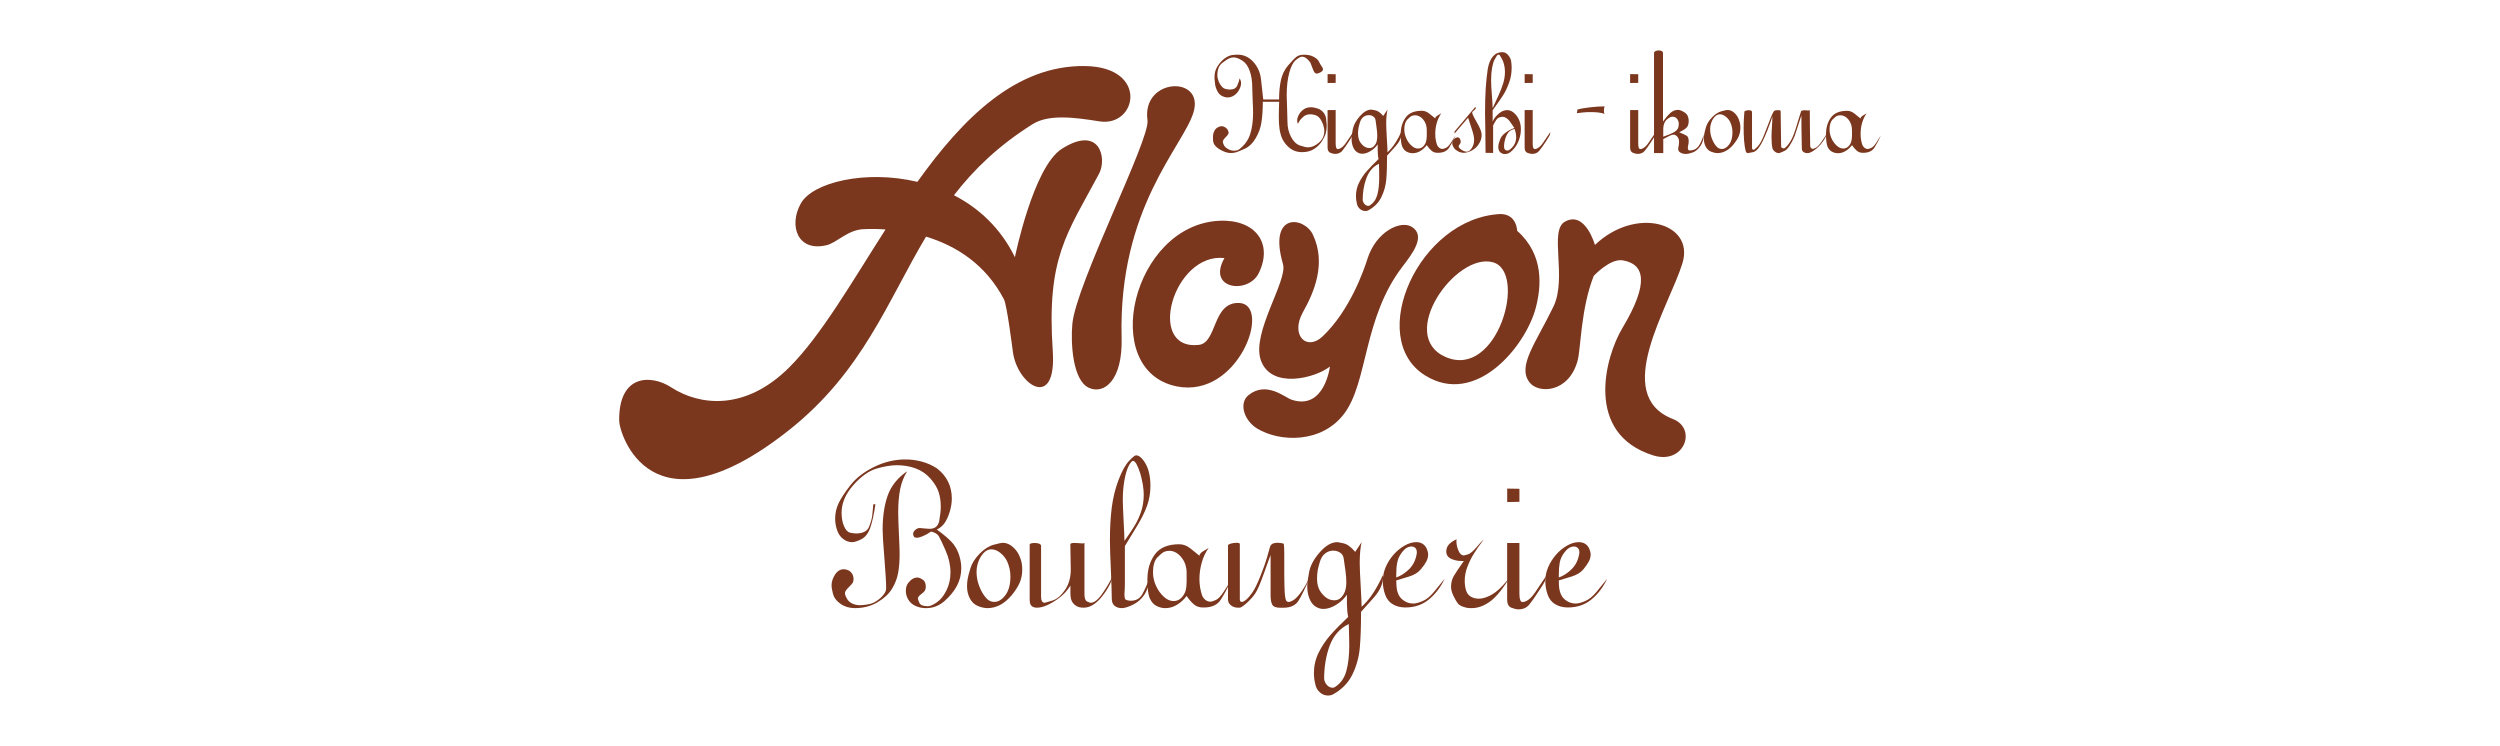 <?xml version="1.0" encoding="utf-8"?>
<!-- Generator: Adobe Illustrator 16.0.0, SVG Export Plug-In . SVG Version: 6.00 Build 0)  -->
<!DOCTYPE svg PUBLIC "-//W3C//DTD SVG 1.1//EN" "http://www.w3.org/Graphics/SVG/1.1/DTD/svg11.dtd">
<svg version="1.1" id="レイヤー_1" xmlns="http://www.w3.org/2000/svg" xmlns:xlink="http://www.w3.org/1999/xlink" x="0px"
	 y="0px" width="124px" height="37px" viewBox="0 0 124 37" enable-background="new 0 0 124 37" xml:space="preserve">
<g>
	<g>
		<g>
			<path fill="#7B361E" d="M44.998,23.373c-0.168,0.266-0.284,0.563-0.35,0.89c-0.065,0.329-0.097,0.71-0.097,1.135
				c0,0.222,0.011,0.587,0.035,1.092c0.025,0.506,0.035,0.832,0.035,0.975c0,0.368-0.024,0.688-0.074,0.954
				c-0.049,0.268-0.15,0.529-0.302,0.783c-0.153,0.252-0.395,0.477-0.723,0.672c-0.329,0.193-0.702,0.289-1.112,0.289
				c-0.274,0-0.515-0.069-0.715-0.209c-0.203-0.141-0.327-0.302-0.377-0.49c-0.048-0.188-0.073-0.328-0.073-0.428
				c0-0.181,0.058-0.361,0.173-0.537c0.114-0.176,0.264-0.265,0.438-0.265c0.063,0,0.136,0.019,0.216,0.05
				c0.074,0.034,0.14,0.092,0.19,0.17c0.049,0.079,0.073,0.166,0.073,0.265c0,0.058-0.01,0.112-0.028,0.161
				c-0.021,0.048-0.091,0.134-0.215,0.253c-0.122,0.12-0.183,0.215-0.183,0.283c0,0.067,0.031,0.159,0.095,0.271
				c0.065,0.115,0.154,0.196,0.27,0.25c0.115,0.055,0.249,0.081,0.402,0.081c0.103,0,0.247-0.019,0.432-0.051
				c0.184-0.034,0.371-0.137,0.56-0.304c0.188-0.169,0.285-0.33,0.285-0.479c0-0.291-0.031-0.789-0.087-1.494
				c-0.059-0.707-0.088-1.177-0.088-1.413c0-0.663,0.085-1.232,0.256-1.712C44.207,24.092,44.529,23.69,44.998,23.373z
				 M47.591,27.592c0.059,0.206,0.089,0.402,0.089,0.589c0,0.314-0.073,0.607-0.218,0.88c-0.146,0.273-0.354,0.523-0.62,0.756
				c-0.268,0.232-0.569,0.347-0.906,0.347c-0.188,0-0.36-0.035-0.521-0.106c-0.16-0.072-0.28-0.177-0.362-0.313
				c-0.082-0.135-0.123-0.281-0.123-0.434c0-0.161,0.037-0.291,0.111-0.389c0.074-0.096,0.149-0.166,0.223-0.209
				c0.074-0.043,0.155-0.068,0.237-0.068c0.064,0,0.149,0.031,0.257,0.099c0.107,0.063,0.161,0.182,0.161,0.355
				c0,0.045-0.005,0.087-0.016,0.122c-0.011,0.038-0.027,0.071-0.05,0.104c-0.023,0.032-0.081,0.084-0.179,0.159
				c-0.099,0.073-0.147,0.143-0.147,0.206c0,0.035,0.025,0.106,0.076,0.216c0.052,0.108,0.189,0.163,0.413,0.163
				c0.115,0,0.266-0.066,0.453-0.195c0.187-0.13,0.346-0.327,0.476-0.594c0.132-0.266,0.198-0.56,0.198-0.877
				c0-0.37-0.08-0.733-0.239-1.093c-0.157-0.36-0.27-0.595-0.337-0.711c-0.067-0.111-0.194-0.19-0.384-0.234
				c-0.152,0.102-0.291,0.181-0.415,0.231c-0.122,0.051-0.219,0.075-0.286,0.075c-0.083,0-0.135-0.022-0.16-0.071
				c-0.021-0.044-0.031-0.083-0.031-0.112c0-0.071,0.034-0.141,0.104-0.203c0.07-0.062,0.145-0.096,0.229-0.096
				c0.044,0,0.12,0.008,0.228,0.022c0.108,0.012,0.192,0.019,0.245,0.019c0.114,0,0.213-0.023,0.293-0.072
				c0.081-0.049,0.146-0.143,0.189-0.28c0.027-0.171,0.049-0.31,0.063-0.414c0.013-0.104,0.02-0.22,0.02-0.341
				c0-0.265-0.036-0.507-0.11-0.729c-0.074-0.221-0.213-0.441-0.411-0.666c-0.199-0.226-0.442-0.391-0.731-0.497
				c-0.286-0.104-0.595-0.157-0.926-0.157c-0.289,0-0.626,0.058-1.009,0.168c-0.384,0.114-0.77,0.389-1.155,0.825
				c-0.384,0.438-0.577,0.891-0.577,1.361c0,0.265,0.041,0.491,0.124,0.677c0.082,0.188,0.184,0.292,0.306,0.317
				c0.12,0.025,0.217,0.037,0.29,0.037c0.338,0,0.554-0.111,0.645-0.336c0.089-0.223,0.145-0.424,0.161-0.606
				c0.019-0.18,0.033-0.352,0.048-0.507h0.104c-0.074,0.508-0.161,0.902-0.262,1.18s-0.25,0.463-0.445,0.56
				c-0.196,0.096-0.346,0.142-0.443,0.142c-0.157,0-0.306-0.049-0.445-0.156c-0.141-0.104-0.242-0.251-0.306-0.44
				c-0.064-0.189-0.097-0.382-0.097-0.572c0-0.265,0.057-0.517,0.167-0.754c0.111-0.237,0.306-0.535,0.582-0.894
				c0.279-0.358,0.669-0.662,1.174-0.912c0.504-0.25,1.024-0.376,1.562-0.376c0.278,0,0.551,0.036,0.813,0.108
				c0.266,0.072,0.515,0.182,0.751,0.334c0.491,0.381,0.738,0.882,0.738,1.499c0,0.205-0.034,0.42-0.101,0.646
				c-0.067,0.224-0.15,0.408-0.249,0.555c-0.098,0.146-0.229,0.256-0.394,0.333c0.417,0.304,0.691,0.549,0.826,0.727
				C47.427,27.17,47.529,27.371,47.591,27.592z"/>
			<path fill="#7B361E" d="M50.6,27.665c0.04,0.103,0.068,0.199,0.081,0.291c0.016,0.091,0.022,0.194,0.022,0.307
				c0,0.231-0.043,0.447-0.13,0.648c-0.09,0.2-0.222,0.404-0.393,0.611c-0.173,0.206-0.36,0.366-0.562,0.476
				c-0.202,0.108-0.414,0.165-0.636,0.165c-0.147,0-0.307-0.035-0.479-0.106c-0.172-0.072-0.306-0.196-0.398-0.375
				c-0.094-0.18-0.14-0.381-0.14-0.607c0-0.115,0.009-0.229,0.028-0.347c0.021-0.118,0.065-0.3,0.141-0.545
				c0.074-0.246,0.226-0.483,0.454-0.719c0.227-0.232,0.461-0.381,0.698-0.445c0.234-0.062,0.385-0.097,0.449-0.097
				c0.188,0,0.361,0.076,0.519,0.223C50.418,27.291,50.53,27.466,50.6,27.665z M49.955,27.845c-0.075-0.156-0.185-0.297-0.333-0.418
				c-0.149-0.12-0.298-0.18-0.451-0.18c-0.14,0-0.265,0.057-0.377,0.175c-0.114,0.119-0.201,0.262-0.263,0.427
				c-0.062,0.168-0.094,0.341-0.094,0.524c0,0.231,0.042,0.455,0.124,0.674c0.079,0.219,0.184,0.406,0.31,0.565
				c0.125,0.162,0.274,0.242,0.448,0.242c0.196,0,0.379-0.11,0.546-0.332s0.252-0.527,0.252-0.92
				C50.117,28.342,50.063,28.088,49.955,27.845z"/>
			<path fill="#7B361E" d="M55.242,28.47c-0.098,0.381-0.294,0.756-0.587,1.122c-0.296,0.367-0.597,0.549-0.906,0.549
				c-0.148,0-0.27-0.027-0.366-0.087c-0.096-0.06-0.168-0.136-0.218-0.231c-0.05-0.097-0.073-0.244-0.073-0.438
				c0-0.061,0-0.118,0-0.174s0-0.114,0-0.165c-0.153,0.242-0.333,0.443-0.547,0.603c-0.21,0.159-0.411,0.279-0.603,0.366
				c-0.192,0.086-0.36,0.127-0.509,0.127c-0.112,0-0.201-0.027-0.267-0.087c-0.063-0.06-0.094-0.159-0.094-0.302v-2.733
				c0-0.06,0.085-0.087,0.257-0.087c0.088,0,0.161,0.012,0.222,0.037c0.057,0.024,0.086,0.062,0.086,0.109v2.509
				c0,0.205,0.059,0.308,0.171,0.308c0.021,0,0.145-0.034,0.377-0.103c0.229-0.068,0.441-0.243,0.635-0.524
				c0.193-0.28,0.29-0.62,0.29-1.016l-0.021-1.25c0-0.048,0.065-0.073,0.198-0.073c0.064,0,0.129,0.004,0.196,0.009
				c0.065,0.004,0.132,0.01,0.202,0.016c0.048,0,0.082-0.01,0.104-0.024v2.546c0,0.196,0.043,0.316,0.132,0.357
				c0.088,0.044,0.147,0.064,0.176,0.064c0.181,0,0.382-0.163,0.604-0.491C54.927,29.077,55.104,28.766,55.242,28.47z"/>
			<path fill="#7B361E" d="M57.095,28.47c-0.084,0.486-0.199,0.837-0.349,1.048c-0.152,0.216-0.34,0.375-0.567,0.483
				c-0.229,0.108-0.407,0.162-0.533,0.162c-0.147,0-0.268-0.037-0.361-0.114c-0.093-0.074-0.141-0.194-0.141-0.356
				c0-0.284-0.017-0.756-0.044-1.411c-0.033-0.658-0.048-1.161-0.048-1.516c0-0.581,0.031-1.115,0.092-1.598
				c0.063-0.483,0.173-0.937,0.335-1.362c0.164-0.429,0.333-0.739,0.511-0.933c0.176-0.191,0.299-0.29,0.361-0.29
				c0.114,0,0.23,0.079,0.351,0.236c0.122,0.155,0.212,0.341,0.271,0.552c0.058,0.211,0.088,0.455,0.088,0.727
				c0,0.354-0.057,0.685-0.169,0.994c-0.112,0.309-0.276,0.64-0.489,0.991c-0.216,0.354-0.417,0.686-0.609,1.001
				c0,0.31,0,0.62,0,0.933c0,0.315,0,0.633,0,0.956c0,0.078-0.002,0.162-0.007,0.246c-0.004,0.085-0.009,0.171-0.015,0.253
				c0,0.172,0.027,0.267,0.085,0.283c0.056,0.02,0.096,0.027,0.121,0.032c0.024,0.006,0.062,0.01,0.11,0.01
				c0.261,0,0.451-0.11,0.572-0.327C56.784,29.249,56.928,28.918,57.095,28.47z M56.554,23.47c-0.074-0.22-0.14-0.378-0.195-0.472
				c-0.057-0.092-0.113-0.139-0.167-0.139c-0.053,0-0.122,0.085-0.211,0.252c-0.085,0.172-0.156,0.406-0.21,0.71
				c-0.054,0.302-0.08,0.626-0.08,0.975c0,0.195,0.015,0.545,0.04,1.046c0.028,0.5,0.041,0.83,0.041,0.987
				c0.226-0.315,0.4-0.576,0.522-0.782c0.122-0.205,0.227-0.438,0.312-0.691c0.081-0.256,0.123-0.525,0.123-0.812
				C56.73,24.235,56.671,23.878,56.554,23.47z"/>
			<path fill="#7B361E" d="M61.033,28.85c-0.156,0.337-0.318,0.635-0.484,0.895c-0.167,0.259-0.446,0.387-0.839,0.387
				c-0.025,0-0.041,0-0.053,0c-0.165,0-0.311-0.049-0.433-0.15c-0.123-0.101-0.245-0.243-0.368-0.421
				c-0.143,0.188-0.305,0.333-0.485,0.441c-0.179,0.108-0.37,0.162-0.571,0.162c-0.148,0-0.295-0.036-0.438-0.109
				c-0.143-0.074-0.253-0.199-0.332-0.378c-0.08-0.178-0.119-0.489-0.119-0.929c0-0.492,0.123-0.909,0.369-1.248
				c0.247-0.338,0.65-0.505,1.211-0.505c0.196,0,0.385,0.07,0.563,0.215c0.179,0.146,0.326,0.264,0.438,0.355
				c0.006-0.071,0.059-0.143,0.156-0.205c0.099-0.064,0.199-0.125,0.302-0.184c-0.146,0.204-0.261,0.44-0.337,0.708
				c-0.079,0.267-0.121,0.548-0.121,0.839c0,0.298,0.048,0.575,0.141,0.837c0.099,0.188,0.237,0.284,0.416,0.284
				c0.044,0,0.127-0.027,0.252-0.082c0.122-0.05,0.26-0.197,0.412-0.438C60.862,29.088,60.97,28.927,61.033,28.85z M58.857,28.421
				c0-0.308-0.087-0.566-0.264-0.781c-0.174-0.213-0.374-0.32-0.601-0.32c-0.088,0-0.172,0.018-0.247,0.051
				c-0.076,0.03-0.188,0.123-0.334,0.271c-0.148,0.152-0.222,0.401-0.222,0.75c0,0.22,0.048,0.437,0.143,0.651
				c0.096,0.218,0.223,0.396,0.382,0.545c0.158,0.151,0.323,0.225,0.497,0.225c0.154,0,0.285-0.057,0.389-0.165
				c0.104-0.109,0.17-0.229,0.207-0.354c0.033-0.126,0.05-0.276,0.05-0.447c0-0.067,0-0.14,0-0.208
				C58.857,28.565,58.857,28.495,58.857,28.421z"/>
			<path fill="#7B361E" d="M61.5,30.141c-0.021,0-0.052,0-0.097,0c-0.132,0-0.248-0.038-0.348-0.115
				c-0.098-0.079-0.146-0.179-0.146-0.297v-2.672c0-0.036,0.046-0.067,0.136-0.093c0.09-0.027,0.188-0.042,0.289-0.042
				c0.108,0,0.161,0.021,0.161,0.061v2.731c0,0.097,0.032,0.142,0.097,0.142c0.054,0,0.126-0.037,0.219-0.112
				c0.091-0.075,0.193-0.196,0.308-0.356c0.112-0.163,0.243-0.43,0.391-0.799c0.148-0.369,0.257-0.671,0.326-0.911
				c0.068-0.237,0.122-0.43,0.163-0.577c0.029-0.064,0.073-0.11,0.128-0.136c0.058-0.027,0.13-0.042,0.219-0.042
				c0.083,0,0.151,0.006,0.202,0.016c0.054,0.01,0.088,0.017,0.108,0.02c0.021,0.002,0.032,0.071,0.037,0.206
				c0.004,0.134,0.007,0.232,0.007,0.29c0,0.162,0,0.329,0,0.501c0,0.173,0,0.352,0,0.54c0,0.189,0.002,0.38,0.009,0.57
				c0.004,0.188,0.013,0.345,0.025,0.465c0.012,0.121,0.031,0.205,0.058,0.253c0.026,0.05,0.074,0.073,0.138,0.073
				c0.038,0,0.105-0.026,0.204-0.078c0.1-0.055,0.216-0.169,0.35-0.342c0.136-0.173,0.306-0.455,0.507-0.852
				c-0.248,0.589-0.446,0.994-0.593,1.223c-0.146,0.226-0.398,0.337-0.755,0.337h-0.138c-0.209,0-0.346-0.051-0.4-0.153
				c-0.055-0.101-0.083-0.26-0.083-0.471v-1.991c-0.048,0.123-0.163,0.431-0.337,0.925c-0.173,0.49-0.315,0.816-0.422,0.975
				c-0.107,0.16-0.246,0.316-0.411,0.467C61.685,30.045,61.568,30.127,61.5,30.141z"/>
			<path fill="#7B361E" d="M68.591,28.522c0.005,0.043,0.007,0.077,0.007,0.101c0,0.335-0.153,0.675-0.464,1.024
				c-0.308,0.35-0.518,0.583-0.626,0.7c0,0.731-0.021,1.327-0.062,1.789c-0.042,0.464-0.165,0.904-0.368,1.321
				c-0.204,0.421-0.535,0.757-1,1.005c-0.073,0.025-0.141,0.037-0.205,0.037c-0.153,0-0.288-0.051-0.406-0.157
				c-0.119-0.104-0.19-0.231-0.221-0.38c-0.051-0.188-0.076-0.383-0.076-0.573c0-0.36,0.077-0.697,0.232-1.013
				c0.156-0.316,0.35-0.608,0.587-0.877c0.237-0.27,0.53-0.568,0.881-0.901c-0.021-0.083-0.037-0.188-0.047-0.317
				c-0.011-0.127-0.016-0.236-0.016-0.331v-0.454c-0.129,0.192-0.304,0.358-0.524,0.495c-0.222,0.141-0.438,0.212-0.645,0.212
				c-0.138,0-0.268-0.041-0.396-0.124c-0.126-0.085-0.225-0.216-0.296-0.396s-0.105-0.374-0.105-0.592
				c0-0.176,0.032-0.422,0.096-0.737c0.063-0.319,0.241-0.642,0.531-0.97s0.58-0.494,0.863-0.494c0.03,0,0.134,0.021,0.313,0.06
				c0.177,0.039,0.369,0.181,0.574,0.422l0.319-0.481c-0.034,0.143-0.06,0.304-0.073,0.483c-0.014,0.182-0.021,0.364-0.021,0.552
				c0,0.222,0.015,0.6,0.047,1.132c0.029,0.532,0.047,0.879,0.047,1.039c0.227-0.21,0.425-0.449,0.595-0.717
				C68.306,29.111,68.455,28.826,68.591,28.522z M66.646,27.694c-0.016-0.119-0.073-0.211-0.171-0.279
				c-0.099-0.067-0.214-0.104-0.348-0.104c-0.146,0-0.279,0.049-0.396,0.139c-0.119,0.089-0.204,0.223-0.259,0.396
				c-0.054,0.174-0.091,0.322-0.115,0.447c-0.021,0.125-0.031,0.258-0.031,0.401c0,0.178,0.025,0.336,0.08,0.477
				c0.054,0.143,0.152,0.279,0.295,0.409c0.143,0.132,0.301,0.195,0.479,0.195c0.143,0,0.26-0.05,0.35-0.148
				c0.091-0.098,0.154-0.208,0.192-0.33c0.036-0.121,0.056-0.268,0.056-0.434c0-0.162-0.016-0.348-0.044-0.556
				C66.704,28.1,66.674,27.895,66.646,27.694z M66.899,30.953c-0.439,0.209-0.754,0.565-0.942,1.063
				c-0.187,0.499-0.28,1.051-0.28,1.66c0.016,0.119,0.062,0.219,0.144,0.307c0.083,0.086,0.173,0.128,0.272,0.128
				c0.053,0,0.096-0.012,0.125-0.037c0.274-0.175,0.463-0.438,0.56-0.791c0.097-0.351,0.145-0.77,0.145-1.254
				c0-0.188-0.002-0.371-0.008-0.55C66.909,31.301,66.904,31.125,66.899,30.953z"/>
			<path fill="#7B361E" d="M71.655,28.706c-0.198,0.419-0.459,0.761-0.784,1.028c-0.323,0.267-0.712,0.396-1.164,0.396
				c-0.235,0-0.442-0.051-0.621-0.158c-0.181-0.103-0.31-0.266-0.385-0.484c-0.076-0.219-0.114-0.438-0.114-0.658
				c0-0.246,0.048-0.478,0.143-0.703c0.097-0.223,0.224-0.425,0.383-0.609c0.162-0.185,0.343-0.334,0.548-0.453
				c0.202-0.116,0.395-0.175,0.578-0.175c0.128,0,0.235,0.026,0.323,0.083c0.089,0.057,0.156,0.138,0.205,0.244
				c0.046,0.109,0.069,0.205,0.069,0.287c0,0.112-0.028,0.227-0.088,0.342c-0.06,0.114-0.154,0.249-0.286,0.403
				c-0.13,0.153-0.318,0.269-0.566,0.345s-0.463,0.141-0.64,0.194c0,0.139,0.006,0.266,0.021,0.379
				c0.012,0.112,0.043,0.227,0.099,0.342s0.147,0.216,0.281,0.299c0.132,0.085,0.28,0.127,0.442,0.127c0.118,0,0.27-0.04,0.46-0.12
				c0.191-0.077,0.379-0.231,0.566-0.457C71.309,29.132,71.487,28.912,71.655,28.706z M70.268,27.473
				c0.004-0.016,0.006-0.029,0.006-0.048c0-0.017,0-0.025,0-0.031c0-0.094-0.023-0.165-0.072-0.213
				c-0.051-0.05-0.117-0.074-0.2-0.074c-0.078,0-0.157,0.024-0.237,0.07c-0.078,0.045-0.168,0.137-0.266,0.272
				c-0.099,0.139-0.164,0.287-0.195,0.451c-0.034,0.164-0.05,0.365-0.05,0.598v0.146c0.232-0.083,0.446-0.224,0.646-0.421
				C70.095,28.026,70.217,27.775,70.268,27.473z"/>
			<path fill="#7B361E" d="M74.952,28.532c-0.372,0.622-0.712,1.051-1.019,1.284c-0.309,0.23-0.62,0.347-0.935,0.347
				c-0.051,0-0.102-0.001-0.159-0.004c-0.057-0.002-0.146-0.023-0.264-0.063c-0.122-0.038-0.21-0.096-0.268-0.169
				c-0.058-0.072-0.127-0.192-0.21-0.361c-0.083-0.166-0.125-0.322-0.125-0.463c0-0.2,0.048-0.379,0.137-0.535
				c0.091-0.156,0.258-0.403,0.498-0.744c-0.023,0-0.067,0-0.132,0c-0.181,0-0.352-0.037-0.506-0.112
				c-0.157-0.076-0.234-0.196-0.234-0.356c0-0.139,0.046-0.256,0.134-0.354c0.088-0.097,0.218-0.185,0.385-0.257
				c-0.01,0.016-0.016,0.048-0.016,0.096c0,0.151,0.034,0.308,0.101,0.469c0.067,0.158,0.156,0.239,0.271,0.239
				c0.018,0,0.086-0.019,0.198-0.05c0.114-0.038,0.257-0.155,0.427-0.356s0.292-0.334,0.368-0.397
				c-0.223,0.299-0.392,0.538-0.506,0.727c-0.114,0.186-0.219,0.394-0.31,0.629c-0.092,0.237-0.136,0.468-0.136,0.704
				c0,0.177,0.022,0.334,0.066,0.478c0.046,0.143,0.124,0.245,0.238,0.311c0.115,0.066,0.249,0.099,0.396,0.099
				c0.162,0,0.34-0.049,0.538-0.145c0.195-0.098,0.382-0.235,0.557-0.414C74.624,28.956,74.791,28.756,74.952,28.532z"/>
			<path fill="#7B361E" d="M75.364,24.244v0.646l-0.607,0.012v-0.668L75.364,24.244z M76.684,28.574
				c-0.018,0.111-0.032,0.196-0.055,0.25c-0.023,0.055-0.124,0.221-0.307,0.495c-0.179,0.277-0.334,0.499-0.464,0.661
				c-0.13,0.163-0.311,0.244-0.545,0.244c-0.088,0-0.202-0.025-0.345-0.08c-0.141-0.055-0.213-0.188-0.213-0.396v-2.816h0.608
				c0,0.257,0,0.679,0,1.27c0,0.587,0,1.009,0,1.257c0,0.133,0.015,0.238,0.046,0.313c0.026,0.075,0.082,0.105,0.161,0.084
				c0.195-0.037,0.389-0.199,0.577-0.482C76.336,29.091,76.515,28.824,76.684,28.574z"/>
			<path fill="#7B361E" d="M79.715,28.706c-0.196,0.419-0.456,0.761-0.781,1.028c-0.323,0.267-0.714,0.396-1.167,0.396
				c-0.234,0-0.444-0.051-0.622-0.158c-0.18-0.103-0.309-0.266-0.385-0.484c-0.073-0.219-0.112-0.438-0.112-0.658
				c0-0.246,0.045-0.478,0.144-0.703c0.095-0.223,0.224-0.425,0.383-0.609c0.16-0.185,0.341-0.334,0.545-0.453
				c0.204-0.116,0.397-0.175,0.579-0.175c0.127,0,0.238,0.026,0.325,0.083c0.089,0.057,0.156,0.138,0.204,0.244
				c0.047,0.109,0.068,0.205,0.068,0.287c0,0.112-0.028,0.227-0.088,0.342c-0.06,0.114-0.153,0.249-0.281,0.403
				c-0.133,0.153-0.323,0.269-0.571,0.345c-0.249,0.076-0.463,0.141-0.639,0.194c0,0.139,0.006,0.266,0.018,0.379
				c0.015,0.112,0.046,0.227,0.102,0.342c0.054,0.115,0.146,0.216,0.279,0.299c0.132,0.085,0.279,0.127,0.442,0.127
				c0.119,0,0.272-0.04,0.462-0.12c0.188-0.077,0.377-0.231,0.566-0.457C79.371,29.132,79.55,28.912,79.715,28.706z M78.329,27.473
				c0.004-0.016,0.007-0.029,0.007-0.048c0-0.017,0-0.025,0-0.031c0-0.094-0.024-0.165-0.076-0.213
				c-0.048-0.05-0.114-0.074-0.196-0.074c-0.08,0-0.159,0.024-0.236,0.07c-0.079,0.045-0.169,0.137-0.269,0.272
				c-0.098,0.139-0.163,0.287-0.196,0.451c-0.03,0.164-0.046,0.365-0.046,0.598v0.146c0.232-0.083,0.445-0.224,0.644-0.421
				C78.157,28.026,78.279,27.775,78.329,27.473z"/>
		</g>
	</g>
	<g>
		<path fill="#7B361E" d="M59.197,5.573c0.561-1.851-2.586-1.721-2.281,0.394c0.139,0.94-3.558,8.141-3.729,10.112
			c-0.082,0.909,0.005,2.779,0.82,3.155c0.74,0.344,1.685-0.349,1.625-2.488C55.466,10.304,58.687,7.267,59.197,5.573z"/>
		<path fill="#7B361E" d="M61.461,15.027c-1.34-0.05-1.079,1.976-2.001,2.08c-2.637,0.291-1.268-4.592,1.274-4.307
			c-0.891,1.553,1.179,1.808,1.701,0.747c0.723-1.478-0.167-2.676-1.949-2.597c-4.321,0.198-6.006,7.414-2.131,8.213
			C61.439,19.796,63.107,15.088,61.461,15.027z"/>
		<path fill="#7B361E" d="M70.036,11.259c-0.553-0.359-1.78,0.217-2.21,1.579c-0.166,0.528-0.864,2.562-2.226,3.848
			c-0.791,0.746-1.611-0.054-0.976-1.201c0.541-0.962,1.178-2.407,0.495-3.846c-0.428-0.903-2.24-1.134-1.482,1.463
			c0.238,0.822-1.569,3.403-1.104,4.751c0.499,1.473,2.705,0.903,3.431,0.328c0,0-0.265,2.187-1.898,1.646
			c-0.347-0.115-1.241-0.938-2.132-0.236c-0.503,0.397-0.236,1.265,0.422,1.665c1.103,0.671,3.188,0.758,4.316-0.739
			c1.183-1.566,0.936-4.742,2.89-7.292C70.069,12.565,70.727,11.702,70.036,11.259z"/>
		<path fill="#7B361E" d="M82.967,20.779c-3.051-1.189-0.181-5.562,0.482-7.723c0.618-2.008-2.318-2.842-4.341-0.906
			c0,0-0.474-1.71-1.484-1.158c-0.808,0.439,0.119,2.778-0.574,4.216c-0.891,1.841-1.794,2.938-1.194,3.747
			c0.427,0.586,1.949,0.553,2.391-1.059c0.169-0.62,0.154-2.557,0.8-4.208c0,0,0.808-0.881,1.442-0.774
			c1.082,0.185,1.329,1.109-0.02,3.361c-0.85,1.417-1.906,5.239,1.53,6.313C83.536,23.068,84.204,21.257,82.967,20.779z"/>
		<path fill="#7B361E" d="M75.249,11.447c0,0-0.003-0.816-0.819-0.832c-4.063,0.186-6.7,6.152-3.751,8.002
			c2.511,1.572,4.986-1.421,5.496-3.351C76.448,14.226,76.601,12.64,75.249,11.447z M71.702,17.707
			c-2.432-1.063,0.5-5.191,2.338-4.701C75.78,13.472,74.283,18.834,71.702,17.707z"/>
		<path fill="#7B361E" d="M54.514,8.615c0.402-0.756,0.044-2.438-1.849-1.232c-1.42,0.904-2.326,5.375-2.326,5.375
			c-0.712-1.458-1.804-2.448-3.024-3.074c0.986-1.275,2.212-2.466,3.902-3.526c0.798-0.5,2.064-0.339,3.312-0.139
			c1.867,0.299,2.469-2.691-0.702-2.743c-3.431-0.056-6.059,2.576-8.324,5.743c-2.582-0.612-5.194,0.03-5.779,1.067
			c-0.621,1.103-0.164,2.432,1.287,2.072c0.495-0.123,1.041-0.756,1.807-0.79c0.344-0.016,0.716-0.016,1.104,0.013
			c-1.682,2.627-3.198,5.267-4.769,6.834c-2.178,2.179-4.449,1.913-5.862,0.997c-0.99-0.643-2.613-0.665-2.58,1.667
			c0.008,0.603,1.55,5.888,8.412,0.463c3.667-2.899,4.886-6.384,6.808-9.605c1.49,0.451,2.956,1.371,3.865,3.11
			c0.146,0.281,0.397,2.265,0.445,2.616c0.222,1.649,2.179,2.933,1.976-0.062C51.9,12.763,52.926,11.593,54.514,8.615z"/>
	</g>
	<g>
		<path fill="#7B361E" d="M65.783,5.985c0.008,0.047,0.013,0.087,0.015,0.127c0.005,0.037,0.007,0.083,0.007,0.135
			c0,0.126-0.017,0.246-0.046,0.359c-0.031,0.114-0.096,0.248-0.197,0.407c-0.102,0.156-0.232,0.284-0.398,0.384
			c-0.164,0.102-0.358,0.15-0.581,0.15c-0.221,0-0.412-0.057-0.574-0.174c-0.164-0.116-0.296-0.273-0.4-0.471
			c-0.069-0.151-0.115-0.317-0.142-0.494c-0.027-0.176-0.038-0.375-0.038-0.596c0-0.126,0.001-0.252,0.005-0.379
			c0.005-0.126,0.006-0.253,0.012-0.382h-0.81c0,0.384-0.023,0.72-0.067,1.007c-0.043,0.287-0.141,0.553-0.29,0.803
			c-0.147,0.25-0.327,0.421-0.535,0.515c-0.206,0.094-0.353,0.153-0.431,0.178c-0.082,0.023-0.17,0.036-0.266,0.036
			c-0.12,0-0.253-0.032-0.396-0.1c-0.146-0.066-0.263-0.145-0.352-0.234c-0.09-0.088-0.135-0.206-0.135-0.354c0-0.022,0-0.055,0-0.1
			c0-0.114,0.021-0.213,0.063-0.296c0.038-0.082,0.095-0.145,0.165-0.183c0.071-0.042,0.133-0.063,0.188-0.063
			c0.072,0,0.139,0.022,0.2,0.063c0.063,0.042,0.104,0.089,0.126,0.141c0.023,0.053,0.034,0.093,0.034,0.124
			c0,0.048-0.047,0.121-0.144,0.214c-0.097,0.097-0.144,0.172-0.144,0.227c0,0.033,0.017,0.087,0.049,0.158
			c0.031,0.073,0.099,0.141,0.2,0.199c0.1,0.06,0.204,0.09,0.313,0.09c0.091,0,0.168-0.018,0.229-0.054
			c0.275-0.204,0.464-0.456,0.563-0.759c0.099-0.303,0.148-0.659,0.148-1.067c0-0.146-0.007-0.361-0.022-0.642
			c-0.011-0.283-0.02-0.488-0.02-0.622c0-0.314-0.043-0.59-0.129-0.825C61.899,3.271,61.774,3.102,61.609,3
			c-0.169-0.104-0.304-0.153-0.412-0.153c-0.074,0-0.148,0.015-0.222,0.045c-0.073,0.029-0.19,0.106-0.352,0.231
			c-0.162,0.125-0.242,0.33-0.242,0.615c0,0.093,0.021,0.192,0.063,0.295c0.039,0.102,0.091,0.188,0.155,0.259
			c0.06,0.067,0.129,0.108,0.211,0.126c0.079,0.016,0.141,0.024,0.183,0.024c0.187,0,0.311-0.063,0.369-0.186
			c0.058-0.123,0.099-0.247,0.122-0.368c0.048,0.074,0.073,0.153,0.073,0.238c0,0.1-0.03,0.207-0.093,0.32
			c-0.059,0.117-0.141,0.211-0.243,0.281c-0.102,0.071-0.214,0.107-0.338,0.107c-0.084,0-0.177-0.026-0.278-0.077
			c-0.101-0.05-0.18-0.14-0.239-0.265c-0.058-0.124-0.093-0.245-0.104-0.363c-0.012-0.116-0.019-0.19-0.02-0.221
			c-0.002-0.032-0.003-0.055-0.003-0.075c0-0.137,0.022-0.262,0.063-0.372c0.044-0.113,0.116-0.23,0.218-0.352
			c0.104-0.121,0.211-0.213,0.323-0.277c0.112-0.063,0.216-0.099,0.309-0.106c0.094-0.01,0.156-0.013,0.181-0.013
			c0.025,0,0.047,0,0.063,0c0.295,0,0.549,0.118,0.765,0.353s0.347,0.525,0.386,0.87c0.041,0.342,0.077,0.676,0.109,0.998h0.786
			c0-0.353,0.03-0.669,0.089-0.948c0.059-0.281,0.178-0.527,0.357-0.737c0.181-0.21,0.318-0.353,0.41-0.425
			c0.093-0.075,0.223-0.11,0.389-0.11c0.184,0,0.341,0.034,0.47,0.104c0.131,0.07,0.218,0.148,0.26,0.236
			c0.044,0.089,0.088,0.165,0.134,0.232c0.048,0.065,0.071,0.112,0.071,0.146c0,0.039-0.019,0.075-0.052,0.105
			c-0.032,0.031-0.08,0.058-0.139,0.08c-0.057,0.023-0.098,0.036-0.118,0.036c-0.071,0-0.129-0.062-0.179-0.184
			c-0.049-0.12-0.094-0.237-0.136-0.353c-0.054-0.085-0.117-0.155-0.193-0.216c-0.076-0.057-0.152-0.088-0.229-0.088
			c-0.063,0-0.162,0.054-0.299,0.164c-0.136,0.109-0.246,0.32-0.332,0.638c-0.083,0.316-0.125,0.687-0.125,1.112
			c0,0.16,0.007,0.39,0.021,0.687c0.011,0.301,0.017,0.511,0.017,0.635c0,0.271,0.06,0.521,0.178,0.744
			c0.119,0.225,0.267,0.368,0.444,0.426c0.176,0.059,0.31,0.091,0.402,0.091c0.178,0,0.356-0.078,0.535-0.232
			c0.178-0.153,0.268-0.346,0.268-0.579c0-0.102-0.021-0.209-0.063-0.33c-0.043-0.12-0.098-0.222-0.165-0.304
			c-0.069-0.083-0.147-0.137-0.239-0.16c-0.095-0.025-0.164-0.035-0.213-0.035c-0.149,0-0.268,0.039-0.356,0.119
			c-0.092,0.079-0.151,0.147-0.186,0.199c-0.034,0.054-0.064,0.104-0.089,0.153c-0.025-0.046-0.034-0.1-0.034-0.165
			c0-0.078,0.021-0.16,0.063-0.247c0.042-0.088,0.098-0.164,0.166-0.227c0.069-0.066,0.137-0.113,0.209-0.139
			c0.072-0.027,0.151-0.042,0.239-0.042c0.104,0,0.22,0.022,0.345,0.065c0.125,0.043,0.229,0.121,0.309,0.23
			C65.746,5.729,65.783,5.85,65.783,5.985z"/>
		<path fill="#7B361E" d="M66.25,3.681v0.43l-0.401,0.006V3.676L66.25,3.681z M67.125,6.547c-0.01,0.075-0.022,0.13-0.035,0.165
			c-0.016,0.037-0.082,0.145-0.202,0.328c-0.12,0.184-0.222,0.327-0.308,0.434c-0.088,0.107-0.209,0.16-0.362,0.16
			c-0.059,0-0.136-0.019-0.229-0.054s-0.141-0.122-0.141-0.264V5.459h0.401c0,0.169,0,0.448,0,0.837c0,0.391,0,0.667,0,0.833
			c0,0.087,0.01,0.157,0.031,0.206c0.019,0.05,0.052,0.068,0.105,0.056c0.131-0.024,0.26-0.132,0.384-0.319
			C66.896,6.889,67.017,6.712,67.125,6.547z"/>
		<path fill="#7B361E" d="M69.514,6.517c0.006,0.029,0.009,0.051,0.009,0.069c0,0.22-0.104,0.445-0.307,0.674
			c-0.207,0.231-0.344,0.384-0.418,0.462c0,0.484-0.011,0.878-0.039,1.183c-0.026,0.304-0.109,0.595-0.243,0.871
			c-0.135,0.279-0.355,0.5-0.661,0.665c-0.048,0.016-0.094,0.025-0.135,0.025c-0.102,0-0.19-0.035-0.271-0.105
			c-0.076-0.07-0.127-0.152-0.144-0.25c-0.034-0.126-0.05-0.253-0.05-0.38c0-0.236,0.05-0.46,0.153-0.667
			c0.104-0.209,0.231-0.403,0.389-0.58c0.156-0.177,0.35-0.375,0.579-0.596c-0.014-0.054-0.025-0.125-0.032-0.208
			c-0.004-0.085-0.01-0.158-0.01-0.22V7.159c-0.082,0.125-0.198,0.235-0.347,0.327c-0.145,0.093-0.284,0.139-0.42,0.139
			c-0.093,0-0.18-0.027-0.263-0.083c-0.085-0.056-0.149-0.142-0.196-0.261c-0.046-0.117-0.07-0.249-0.07-0.392
			c0-0.118,0.021-0.279,0.063-0.49c0.042-0.209,0.16-0.421,0.351-0.64c0.19-0.217,0.383-0.324,0.571-0.324
			c0.018,0,0.087,0.014,0.205,0.04c0.115,0.024,0.242,0.117,0.38,0.276l0.214-0.318c-0.023,0.094-0.039,0.202-0.05,0.32
			c-0.012,0.119-0.016,0.24-0.016,0.364c0,0.147,0.01,0.396,0.031,0.748c0.023,0.352,0.033,0.581,0.033,0.689
			c0.15-0.141,0.279-0.298,0.394-0.475C69.327,6.904,69.428,6.716,69.514,6.517z M68.228,5.966c-0.01-0.078-0.047-0.141-0.112-0.186
			c-0.064-0.047-0.14-0.069-0.227-0.069c-0.098,0-0.185,0.031-0.265,0.091c-0.076,0.06-0.133,0.147-0.17,0.262
			c-0.033,0.117-0.06,0.215-0.074,0.297c-0.014,0.083-0.022,0.172-0.022,0.265c0,0.118,0.018,0.224,0.052,0.318
			c0.037,0.094,0.102,0.185,0.195,0.271c0.094,0.085,0.201,0.129,0.317,0.129c0.092,0,0.171-0.033,0.23-0.099
			c0.06-0.065,0.104-0.138,0.126-0.217c0.025-0.082,0.034-0.178,0.034-0.291c0-0.105-0.009-0.227-0.028-0.366
			C68.268,6.233,68.249,6.097,68.228,5.966z M68.396,8.123c-0.29,0.138-0.494,0.373-0.619,0.703
			c-0.126,0.33-0.188,0.696-0.188,1.097c0.011,0.078,0.043,0.145,0.097,0.202c0.051,0.056,0.112,0.086,0.177,0.086
			c0.037,0,0.064-0.008,0.082-0.025c0.183-0.117,0.305-0.292,0.368-0.522c0.063-0.233,0.095-0.509,0.095-0.832
			c0-0.122,0-0.243-0.002-0.362C68.4,8.351,68.4,8.235,68.396,8.123z"/>
		<path fill="#7B361E" d="M72.199,6.728c-0.102,0.224-0.21,0.42-0.318,0.592c-0.11,0.173-0.295,0.259-0.554,0.259
			c-0.015,0-0.027,0-0.035,0c-0.108,0-0.204-0.034-0.285-0.101c-0.08-0.067-0.16-0.16-0.239-0.278
			c-0.097,0.123-0.204,0.221-0.322,0.292c-0.121,0.072-0.248,0.108-0.381,0.108c-0.1,0-0.195-0.025-0.29-0.074
			c-0.096-0.048-0.169-0.133-0.221-0.249c-0.054-0.122-0.079-0.326-0.079-0.619c0-0.327,0.081-0.604,0.245-0.829
			c0.163-0.223,0.43-0.335,0.803-0.335c0.13,0,0.257,0.048,0.375,0.145c0.119,0.096,0.217,0.174,0.291,0.236
			c0-0.049,0.036-0.094,0.102-0.136c0.065-0.042,0.131-0.083,0.2-0.121c-0.099,0.137-0.173,0.292-0.224,0.468
			c-0.052,0.177-0.078,0.363-0.078,0.556c0,0.198,0.031,0.385,0.093,0.555c0.063,0.127,0.156,0.191,0.272,0.191
			c0.028,0,0.083-0.02,0.166-0.054c0.08-0.036,0.171-0.132,0.27-0.292C72.086,6.883,72.157,6.78,72.199,6.728z M70.767,6.444
			c0-0.203-0.061-0.375-0.175-0.516c-0.118-0.141-0.252-0.21-0.403-0.21c-0.059,0-0.111,0.009-0.163,0.03
			c-0.051,0.021-0.127,0.082-0.224,0.182c-0.098,0.102-0.148,0.266-0.148,0.495c0,0.147,0.032,0.29,0.096,0.433
			c0.065,0.144,0.149,0.264,0.255,0.362c0.107,0.098,0.217,0.148,0.33,0.148c0.104,0,0.191-0.038,0.26-0.109
			c0.068-0.073,0.114-0.152,0.136-0.235c0.025-0.084,0.037-0.186,0.037-0.295c0-0.046,0-0.092,0-0.14
			C70.767,6.541,70.767,6.493,70.767,6.444z"/>
		<path fill="#7B361E" d="M73.405,7.045c-0.06,0.122-0.137,0.223-0.235,0.306c-0.101,0.081-0.199,0.14-0.301,0.174
			c-0.099,0.037-0.186,0.055-0.252,0.055c-0.108,0-0.207-0.024-0.302-0.076c-0.092-0.05-0.158-0.106-0.195-0.163
			c-0.039-0.06-0.063-0.107-0.073-0.139c-0.012-0.035-0.016-0.065-0.016-0.089c0-0.056,0.017-0.109,0.05-0.16
			c0.034-0.053,0.075-0.09,0.116-0.111c0.045-0.021,0.076-0.029,0.096-0.029c0.052,0,0.092,0.023,0.121,0.073
			c0.025,0.05,0.038,0.101,0.038,0.161c0,0.029-0.016,0.067-0.052,0.111c-0.034,0.046-0.052,0.08-0.052,0.103
			c0,0.033,0.022,0.069,0.067,0.11c0.046,0.04,0.1,0.076,0.16,0.107c0.059,0.031,0.116,0.046,0.168,0.046
			c0.063,0,0.125-0.028,0.185-0.087c0.058-0.06,0.104-0.131,0.139-0.218c0.031-0.086,0.05-0.177,0.05-0.271
			c0-0.128-0.031-0.286-0.093-0.478c-0.063-0.191-0.13-0.403-0.206-0.631l-0.666,0.777l-0.012-0.087
			c0.347-0.409,0.692-0.819,1.036-1.227c0.014,0.023,0.021,0.043,0.021,0.063c0,0.032-0.031,0.073-0.099,0.121
			c-0.063,0.049-0.089,0.092-0.074,0.126c0.025,0.094,0.109,0.263,0.252,0.503c0.141,0.242,0.214,0.437,0.214,0.586
			c0,0.05-0.007,0.106-0.021,0.167C73.456,6.927,73.436,6.985,73.405,7.045z"/>
		<path fill="#7B361E" d="M75.3,5.854c0.047,0.077,0.079,0.165,0.103,0.264s0.033,0.196,0.033,0.292c0,0.17-0.028,0.334-0.083,0.494
			c-0.054,0.161-0.124,0.295-0.209,0.406c-0.085,0.11-0.168,0.194-0.245,0.247c-0.077,0.054-0.162,0.083-0.254,0.083
			c-0.041,0-0.072-0.003-0.09-0.007c-0.019-0.005-0.05-0.021-0.094-0.044c-0.047-0.024-0.083-0.063-0.108-0.116
			c-0.025-0.054-0.039-0.114-0.039-0.181c0-0.042,0.007-0.088,0.018-0.142c0.013-0.053,0.035-0.131,0.076-0.24
			c0.037-0.109,0.117-0.21,0.235-0.303c0.117-0.095,0.273-0.183,0.469-0.262c-0.084-0.115-0.164-0.231-0.242-0.347
			c-0.118-0.138-0.234-0.206-0.351-0.206c-0.028,0-0.076,0.011-0.137,0.027c-0.062,0.019-0.115,0.057-0.159,0.118
			c-0.043,0.06-0.098,0.152-0.164,0.281v1.369L73.684,7.58c0-0.265-0.004-0.635-0.012-1.111c-0.008-0.477-0.014-0.769-0.014-0.875
			c0-0.454,0.012-0.862,0.034-1.223c0.024-0.36,0.059-0.678,0.101-0.95c0.047-0.272,0.132-0.48,0.257-0.622
			c0.122-0.143,0.277-0.213,0.464-0.213c0.115,0,0.214,0.05,0.297,0.153c0.084,0.101,0.134,0.209,0.146,0.327
			c0.015,0.116,0.021,0.215,0.021,0.3c0,0.264-0.044,0.512-0.131,0.747c-0.086,0.236-0.185,0.441-0.296,0.615
			c-0.112,0.175-0.283,0.422-0.516,0.738c0,0.066,0,0.175,0,0.33c0,0.152,0,0.235,0,0.245c0.037-0.112,0.11-0.22,0.222-0.33
			c0.11-0.109,0.207-0.177,0.288-0.206c0.079-0.029,0.147-0.045,0.203-0.045c0.112,0,0.219,0.038,0.319,0.116
			C75.164,5.66,75.242,5.75,75.3,5.854z M74.331,2.71c-0.035,0-0.067,0.021-0.094,0.063c-0.024,0.043-0.063,0.105-0.11,0.19
			c-0.046,0.085-0.086,0.218-0.119,0.399c-0.033,0.18-0.049,0.384-0.049,0.606c0,0.173,0.012,0.418,0.037,0.74
			c0.025,0.318,0.039,0.54,0.039,0.659c0.088-0.191,0.182-0.394,0.28-0.609c0.101-0.215,0.181-0.422,0.241-0.617
			c0.06-0.196,0.09-0.39,0.09-0.58c0-0.125-0.017-0.248-0.046-0.366c-0.029-0.116-0.068-0.211-0.11-0.28
			c-0.043-0.071-0.074-0.122-0.091-0.157C74.382,2.727,74.36,2.71,74.331,2.71z M75.126,6.397c-0.133,0.026-0.232,0.082-0.303,0.164
			c-0.067,0.082-0.121,0.189-0.162,0.322c-0.04,0.132-0.061,0.25-0.061,0.349c0,0.111,0.021,0.177,0.061,0.202
			c0.042,0.025,0.075,0.035,0.103,0.035c0.034,0,0.072-0.012,0.111-0.039c0.035-0.024,0.083-0.068,0.143-0.133
			c0.06-0.063,0.105-0.138,0.137-0.224c0.033-0.085,0.048-0.174,0.048-0.269c0-0.078-0.011-0.155-0.028-0.238
			C75.152,6.486,75.136,6.431,75.126,6.397z"/>
		<path fill="#7B361E" d="M76.023,3.681v0.43l-0.4,0.006V3.676L76.023,3.681z M76.898,6.547c-0.01,0.075-0.021,0.13-0.036,0.165
			c-0.016,0.037-0.082,0.145-0.201,0.328c-0.12,0.182-0.223,0.327-0.312,0.434c-0.082,0.107-0.204,0.16-0.36,0.16
			c-0.059,0-0.134-0.019-0.228-0.054c-0.095-0.035-0.139-0.122-0.139-0.264V5.459h0.4c0,0.169,0,0.448,0,0.837
			c0,0.391,0,0.667,0,0.833c0,0.087,0.01,0.157,0.027,0.206c0.021,0.05,0.057,0.068,0.108,0.056
			c0.132-0.024,0.259-0.132,0.384-0.319C76.668,6.889,76.787,6.712,76.898,6.547z"/>
		<path fill="#7B361E" d="M78.229,5.533c0.007-0.029,0.009-0.063,0.009-0.098c0.151-0.045,0.366-0.083,0.644-0.114
			c0.28-0.032,0.516-0.045,0.706-0.045c-0.017,0.058-0.025,0.099-0.029,0.119c-0.003,0.021-0.005,0.056-0.005,0.1
			c0,0.053,0.005,0.088,0.014,0.108c0.01,0.02,0.021,0.032,0.032,0.044c-0.116-0.034-0.228-0.055-0.33-0.069
			c-0.105-0.012-0.227-0.018-0.366-0.018c-0.141,0-0.271,0.005-0.394,0.018c-0.122,0.013-0.223,0.025-0.301,0.037
			C78.215,5.59,78.223,5.562,78.229,5.533z"/>
		<path fill="#7B361E" d="M81.256,3.681v0.43l-0.402,0.006V3.676L81.256,3.681z M82.13,6.547c-0.009,0.075-0.021,0.13-0.034,0.165
			c-0.016,0.037-0.081,0.145-0.202,0.328c-0.12,0.184-0.222,0.327-0.309,0.434c-0.084,0.107-0.207,0.16-0.361,0.16
			c-0.058,0-0.136-0.019-0.229-0.054c-0.092-0.035-0.141-0.122-0.141-0.264V5.459h0.402c0,0.169,0,0.448,0,0.837
			c0,0.391,0,0.667,0,0.833c0,0.087,0.011,0.157,0.029,0.206c0.021,0.05,0.057,0.068,0.108,0.056
			c0.13-0.024,0.258-0.132,0.382-0.319C81.902,6.889,82.02,6.712,82.13,6.547z"/>
		<path fill="#7B361E" d="M84.503,6.68c0,0.22-0.058,0.41-0.166,0.566c-0.111,0.16-0.234,0.263-0.374,0.314
			c-0.137,0.049-0.252,0.075-0.338,0.075c-0.104,0-0.195-0.021-0.271-0.064c-0.077-0.041-0.115-0.102-0.115-0.183
			c0-0.021,0.003-0.045,0.007-0.078c0.01-0.031,0.015-0.073,0.024-0.12c0.007-0.05,0.012-0.097,0.012-0.142
			c0-0.069-0.01-0.125-0.027-0.172c-0.018-0.048-0.049-0.092-0.095-0.134C83.114,6.7,83.065,6.68,83.014,6.68
			c-0.067,0-0.147,0.024-0.246,0.078c-0.097,0.05-0.187,0.097-0.27,0.14V7v0.098v0.087v0.078v0.064v0.054c0,0.051,0,0.094,0,0.127
			c0,0.032,0,0.059,0,0.083H82.04v-4.96c0-0.04,0.024-0.071,0.072-0.094C82.157,2.513,82.211,2.5,82.271,2.5
			c0.062,0,0.112,0.013,0.151,0.034c0.041,0.022,0.063,0.055,0.063,0.098V6.03c0.113-0.163,0.229-0.301,0.348-0.413
			c0.119-0.112,0.251-0.167,0.394-0.167c0.091,0,0.202,0.043,0.335,0.132c0.133,0.088,0.199,0.229,0.199,0.421
			c0,0.067-0.011,0.139-0.036,0.214c-0.03,0.075-0.09,0.143-0.183,0.204c-0.113,0.063-0.196,0.11-0.251,0.142
			c0.18,0.072,0.303,0.127,0.369,0.17c0.064,0.042,0.099,0.132,0.099,0.27c0,0.069-0.009,0.13-0.021,0.182
			c-0.014,0.051-0.021,0.098-0.021,0.141s0.006,0.075,0.019,0.099c0.01,0.023,0.032,0.037,0.066,0.037
			c0.204,0,0.359-0.078,0.462-0.235C84.367,7.068,84.445,6.886,84.503,6.68z M83.265,6.076c-0.019-0.082-0.052-0.149-0.104-0.205
			c-0.053-0.054-0.119-0.082-0.198-0.082c-0.029,0-0.063,0.005-0.099,0.016c-0.145,0.071-0.242,0.156-0.292,0.257
			c-0.051,0.103-0.075,0.224-0.075,0.368c0,0.032,0,0.087,0,0.168c0,0.079,0,0.141,0,0.183c0.229-0.078,0.415-0.156,0.559-0.239
			c0.138-0.08,0.211-0.207,0.211-0.38L83.265,6.076L83.265,6.076z"/>
		<path fill="#7B361E" d="M86.252,5.946c0.025,0.068,0.047,0.131,0.055,0.192c0.011,0.06,0.016,0.127,0.016,0.201
			c0,0.152-0.029,0.295-0.087,0.429c-0.06,0.132-0.146,0.266-0.261,0.403c-0.115,0.136-0.237,0.241-0.371,0.313
			c-0.133,0.075-0.272,0.109-0.418,0.109c-0.097,0-0.205-0.025-0.318-0.07c-0.114-0.047-0.202-0.131-0.264-0.247
			c-0.063-0.121-0.094-0.253-0.094-0.4c0-0.075,0.008-0.152,0.021-0.229c0.015-0.078,0.043-0.198,0.091-0.361
			c0.051-0.162,0.15-0.319,0.305-0.473c0.148-0.155,0.303-0.252,0.459-0.295c0.156-0.042,0.255-0.063,0.298-0.063
			c0.123,0,0.238,0.048,0.344,0.146C86.133,5.698,86.208,5.812,86.252,5.946z M85.822,6.062c-0.049-0.104-0.121-0.193-0.219-0.274
			c-0.099-0.079-0.197-0.119-0.299-0.119c-0.09,0-0.172,0.038-0.247,0.117c-0.074,0.077-0.132,0.17-0.173,0.282
			c-0.04,0.111-0.061,0.224-0.061,0.344c0,0.151,0.026,0.301,0.08,0.445c0.054,0.146,0.122,0.269,0.204,0.372
			C85.19,7.336,85.29,7.39,85.404,7.39c0.128,0,0.25-0.074,0.36-0.219c0.111-0.146,0.166-0.348,0.166-0.609
			C85.931,6.391,85.894,6.222,85.822,6.062z"/>
		<path fill="#7B361E" d="M86.579,7.47c-0.032-0.142-0.057-0.309-0.072-0.499c-0.014-0.192-0.022-0.385-0.022-0.584
			c0-0.21,0.005-0.38,0.012-0.507c0.007-0.126,0.014-0.239,0.025-0.336c0-0.021,0.023-0.038,0.068-0.053
			c0.046-0.017,0.094-0.025,0.146-0.025s0.093,0.008,0.123,0.022C86.886,5.505,86.9,5.526,86.9,5.559v1.769
			c0,0.069,0.027,0.102,0.083,0.102c0.025,0,0.09-0.054,0.197-0.164c0.105-0.109,0.218-0.314,0.334-0.613
			c0.116-0.301,0.211-0.547,0.288-0.745c0.075-0.193,0.131-0.317,0.167-0.367c0.033-0.05,0.087-0.075,0.161-0.075
			c0.047,0,0.08,0,0.104,0c0.057,0,0.086,0.018,0.086,0.053l0.025,1.748c0,0.028,0.014,0.052,0.042,0.068
			c0.024,0.016,0.061,0.024,0.099,0.024c0.042,0,0.124-0.078,0.243-0.234s0.228-0.392,0.326-0.708
			c0.102-0.317,0.194-0.62,0.283-0.911c0.019-0.014,0.045-0.024,0.085-0.029c0.039-0.007,0.074-0.011,0.108-0.011
			c0.017,0,0.035,0.003,0.06,0.008c0.024,0.006,0.056,0.007,0.085,0.007c0.02,0,0.051-0.005,0.089-0.015
			c0,0.244,0.001,0.545,0.007,0.903c0.006,0.359,0.01,0.647,0.013,0.859c0,0.039,0.014,0.075,0.036,0.108
			c0.025,0.032,0.06,0.048,0.102,0.048c0.023,0,0.071-0.019,0.145-0.058c0.072-0.039,0.16-0.13,0.265-0.271
			c0.104-0.14,0.214-0.315,0.333-0.521c-0.077,0.207-0.173,0.384-0.285,0.532C90.267,7.217,90.14,7.341,90,7.442
			c-0.141,0.104-0.256,0.152-0.348,0.152c-0.08,0-0.148-0.02-0.201-0.057c-0.054-0.039-0.08-0.098-0.08-0.175
			c-0.009-0.248-0.013-0.523-0.016-0.822c-0.005-0.298-0.007-0.57-0.007-0.816c-0.11,0.34-0.221,0.679-0.33,1.016
			c-0.179,0.417-0.347,0.667-0.504,0.743c-0.154,0.075-0.248,0.112-0.28,0.112c-0.069,0-0.137-0.024-0.202-0.075
			c-0.067-0.05-0.108-0.112-0.122-0.182c-0.018-0.071-0.025-0.153-0.032-0.247c-0.008-0.094-0.012-0.197-0.012-0.307
			c0-0.124,0.01-0.313,0.026-0.568c0.015-0.257,0.023-0.406,0.023-0.447c-0.172,0.513-0.337,0.932-0.495,1.249
			c-0.162,0.32-0.316,0.496-0.465,0.528c-0.147,0.029-0.235,0.048-0.265,0.049C86.641,7.593,86.602,7.553,86.579,7.47z"/>
		<path fill="#7B361E" d="M93.291,6.728c-0.103,0.224-0.21,0.42-0.318,0.592c-0.111,0.173-0.295,0.259-0.553,0.259
			c-0.018,0-0.026,0-0.034,0c-0.11,0-0.205-0.034-0.287-0.101c-0.078-0.067-0.16-0.16-0.24-0.278
			c-0.095,0.123-0.203,0.221-0.322,0.292c-0.118,0.072-0.247,0.108-0.38,0.108c-0.098,0-0.195-0.025-0.288-0.074
			c-0.096-0.048-0.171-0.133-0.223-0.249c-0.051-0.121-0.076-0.324-0.076-0.616c0-0.327,0.08-0.604,0.244-0.829
			c0.163-0.224,0.43-0.335,0.804-0.335c0.129,0,0.257,0.048,0.373,0.145c0.121,0.097,0.218,0.174,0.292,0.236
			c0.003-0.049,0.037-0.093,0.102-0.136c0.067-0.042,0.132-0.083,0.2-0.121c-0.097,0.136-0.172,0.292-0.223,0.468
			c-0.053,0.176-0.076,0.362-0.076,0.557c0,0.198,0.029,0.383,0.092,0.554c0.064,0.127,0.154,0.19,0.271,0.19
			c0.03,0,0.083-0.019,0.165-0.054c0.082-0.036,0.171-0.132,0.271-0.292C93.18,6.883,93.248,6.78,93.291,6.728z M91.857,6.444
			c0-0.203-0.06-0.375-0.175-0.516s-0.251-0.21-0.4-0.21c-0.06,0-0.115,0.009-0.165,0.03c-0.051,0.021-0.125,0.082-0.224,0.182
			c-0.098,0.102-0.148,0.266-0.148,0.495c0,0.147,0.032,0.29,0.095,0.433c0.066,0.144,0.149,0.262,0.256,0.361
			c0.106,0.097,0.217,0.148,0.33,0.148c0.104,0,0.191-0.038,0.258-0.109c0.072-0.073,0.116-0.152,0.138-0.236
			c0.024-0.083,0.036-0.185,0.036-0.295c0-0.046,0-0.092,0-0.14C91.857,6.541,91.857,6.493,91.857,6.444z"/>
	</g>
</g>
</svg>
